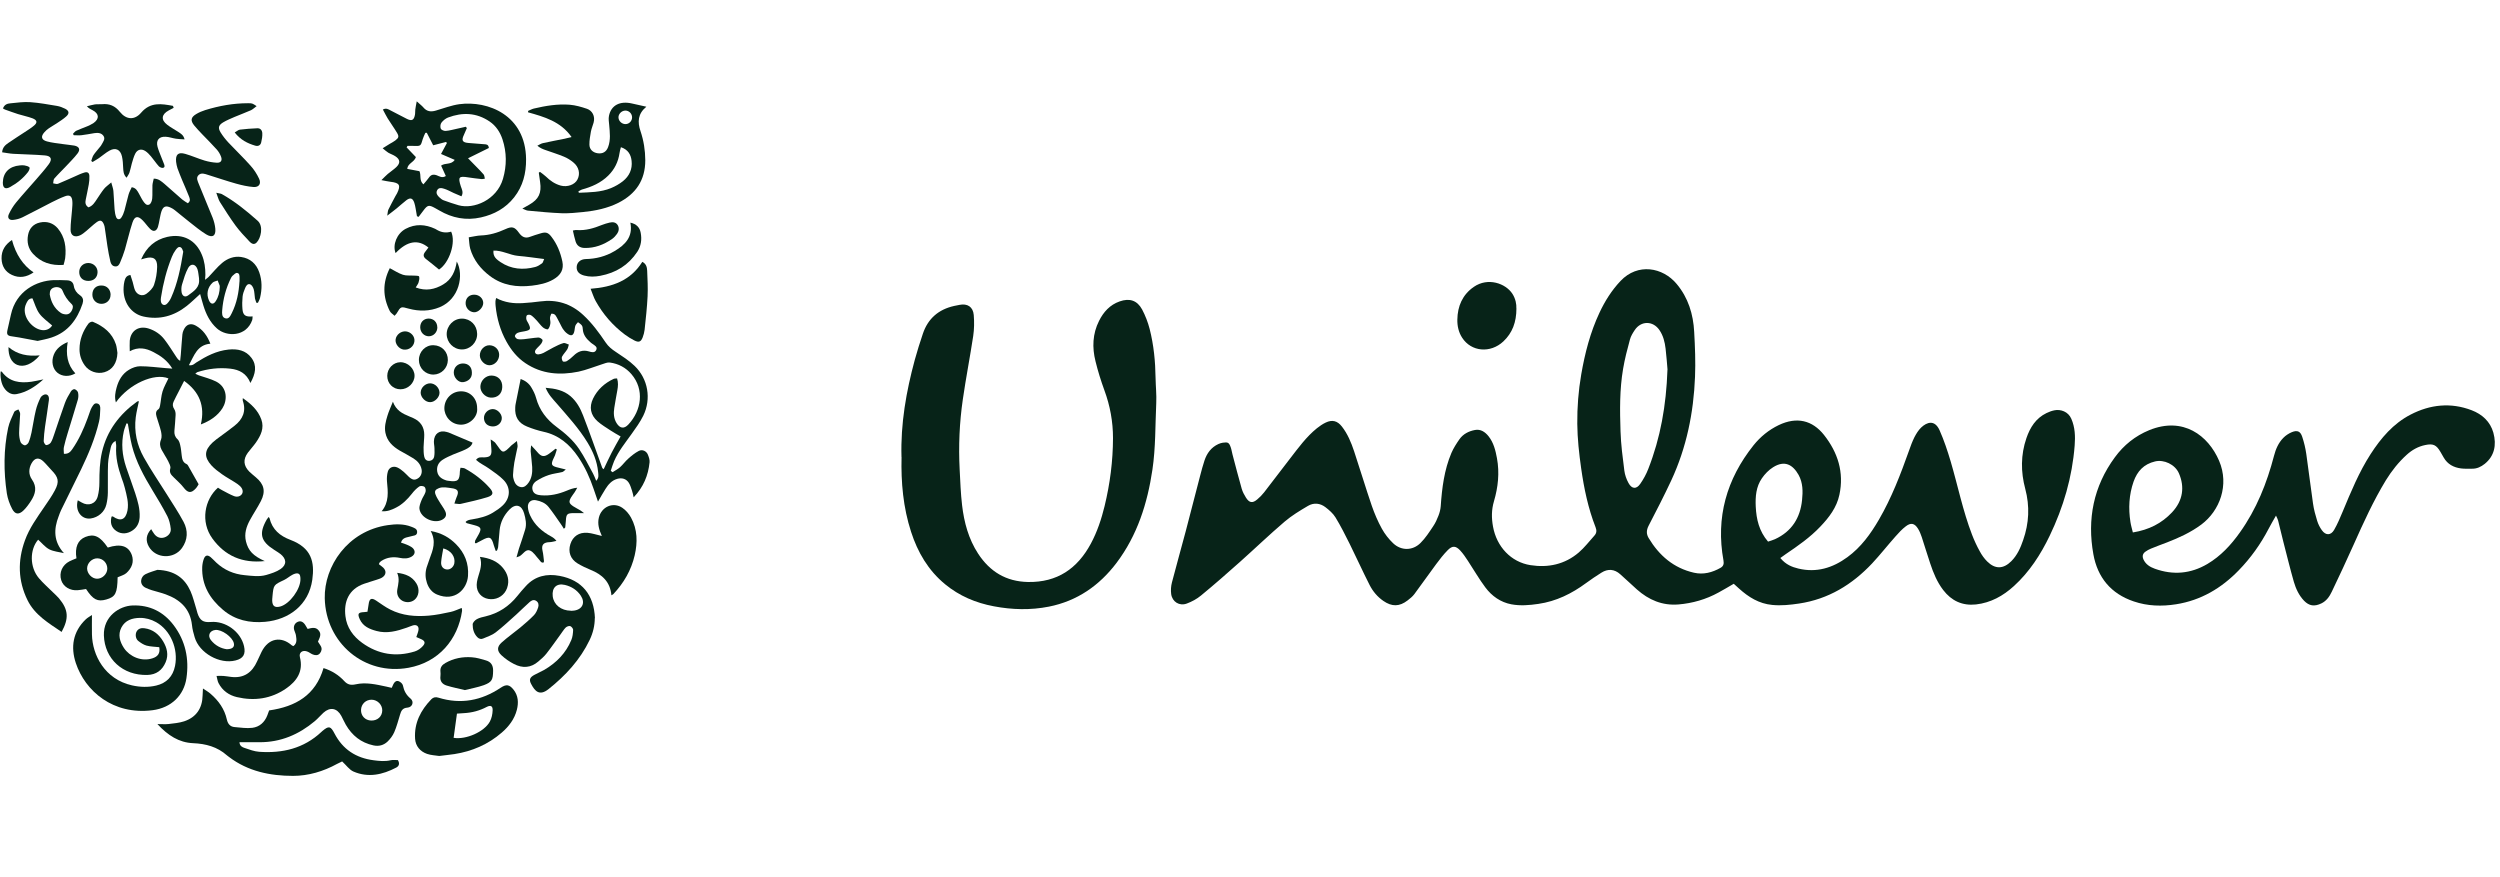 <?xml version="1.0" encoding="UTF-8"?>
<svg xmlns="http://www.w3.org/2000/svg" width="114" height="40" viewBox="0 0 114 40" fill="none">
  <g clip-path="url(#clip0_1959_1679)">
    <path d="M80.623 24.698C80.734 24.66 80.841 24.632 80.939 24.587C81.702 24.236 82.092 23.616 82.174 22.802C82.215 22.413 82.215 22.017 82.016 21.656C81.753 21.191 81.382 20.972 80.851 21.308C80.654 21.431 80.477 21.615 80.344 21.808C80.075 22.194 80.04 22.65 80.062 23.106C80.091 23.676 80.211 24.217 80.623 24.698ZM76.039 16.857C76.017 16.617 75.995 16.256 75.951 15.898C75.916 15.597 75.843 15.303 75.669 15.05C75.377 14.622 74.833 14.619 74.545 15.05C74.456 15.183 74.368 15.325 74.327 15.477C74.206 15.92 74.089 16.366 74.013 16.819C73.852 17.762 73.864 18.718 73.896 19.671C73.915 20.27 73.994 20.868 74.07 21.463C74.096 21.656 74.165 21.855 74.26 22.026C74.409 22.302 74.621 22.318 74.795 22.064C74.944 21.852 75.07 21.618 75.162 21.381C75.716 19.966 75.979 18.494 76.036 16.863M81.202 25.467C81.436 25.743 81.712 25.857 82.003 25.926C82.832 26.126 83.57 25.898 84.241 25.407C84.861 24.955 85.301 24.347 85.681 23.692C86.257 22.701 86.666 21.631 87.049 20.555C87.122 20.346 87.198 20.137 87.296 19.94C87.378 19.782 87.476 19.621 87.603 19.497C87.869 19.244 88.223 19.127 88.445 19.621C88.647 20.076 88.806 20.555 88.948 21.032C89.277 22.147 89.505 23.29 89.923 24.378C90.024 24.641 90.141 24.894 90.278 25.141C90.366 25.306 90.48 25.467 90.613 25.6C90.977 25.964 91.354 25.952 91.715 25.591C91.987 25.319 92.136 24.98 92.256 24.628C92.525 23.859 92.563 23.087 92.351 22.289C92.145 21.52 92.142 20.741 92.405 19.978C92.573 19.491 92.835 19.07 93.32 18.836C93.437 18.779 93.56 18.734 93.687 18.709C93.962 18.655 94.311 18.766 94.453 19.098C94.624 19.491 94.636 19.899 94.605 20.311C94.494 21.757 94.092 23.128 93.465 24.432C93.054 25.287 92.544 26.078 91.835 26.724C91.341 27.174 90.778 27.487 90.103 27.563C89.486 27.629 88.989 27.401 88.609 26.904C88.331 26.541 88.16 26.123 88.017 25.692C87.881 25.293 87.764 24.888 87.631 24.489C87.587 24.356 87.533 24.223 87.46 24.106C87.305 23.859 87.137 23.821 86.906 23.999C86.732 24.131 86.58 24.296 86.435 24.461C86.074 24.866 85.741 25.293 85.371 25.689C84.459 26.658 83.374 27.322 82.035 27.522C81.629 27.582 81.224 27.626 80.813 27.585C80.211 27.528 79.737 27.231 79.303 26.841C79.221 26.768 79.141 26.696 79.059 26.62C78.815 26.762 78.594 26.895 78.366 27.018C77.796 27.332 77.182 27.509 76.536 27.563C75.802 27.623 75.181 27.357 74.64 26.876C74.387 26.648 74.14 26.414 73.883 26.186C73.618 25.948 73.323 25.926 73.026 26.113C72.788 26.262 72.554 26.42 72.329 26.585C71.674 27.069 70.962 27.421 70.148 27.538C69.74 27.598 69.328 27.633 68.92 27.557C68.426 27.465 68.027 27.18 67.733 26.787C67.445 26.404 67.207 25.983 66.941 25.581C66.831 25.414 66.72 25.246 66.584 25.1C66.384 24.885 66.226 24.875 66.02 25.084C65.824 25.281 65.653 25.505 65.485 25.73C65.15 26.18 64.83 26.642 64.495 27.091C64.412 27.202 64.298 27.294 64.187 27.379C63.814 27.667 63.469 27.671 63.08 27.401C62.81 27.215 62.602 26.965 62.456 26.68C62.142 26.062 61.858 25.433 61.551 24.812C61.345 24.401 61.139 23.986 60.898 23.593C60.788 23.413 60.61 23.258 60.44 23.128C60.196 22.941 59.908 22.913 59.645 23.068C59.275 23.286 58.901 23.511 58.575 23.79C57.882 24.382 57.223 25.015 56.543 25.622C55.96 26.142 55.371 26.658 54.767 27.155C54.577 27.313 54.349 27.436 54.118 27.522C53.782 27.648 53.456 27.446 53.406 27.091C53.383 26.917 53.396 26.727 53.441 26.556C53.643 25.781 53.861 25.008 54.067 24.233C54.292 23.378 54.511 22.523 54.732 21.672C54.789 21.447 54.852 21.226 54.922 21.007C55.033 20.669 55.229 20.399 55.561 20.247C55.625 20.219 55.694 20.197 55.761 20.187C55.992 20.152 56.046 20.181 56.122 20.399C56.16 20.504 56.172 20.615 56.201 20.719C56.34 21.241 56.473 21.767 56.622 22.286C56.663 22.428 56.736 22.565 56.815 22.691C56.97 22.935 57.116 22.957 57.331 22.773C57.445 22.679 57.553 22.568 57.644 22.451C58.043 21.935 58.436 21.416 58.835 20.899C59.208 20.418 59.569 19.918 60.05 19.529C60.174 19.431 60.31 19.336 60.452 19.269C60.75 19.127 60.984 19.187 61.19 19.45C61.452 19.785 61.614 20.178 61.747 20.577C62.022 21.403 62.272 22.242 62.554 23.065C62.678 23.422 62.829 23.777 63.013 24.109C63.146 24.35 63.326 24.581 63.526 24.771C63.89 25.119 64.412 25.119 64.773 24.762C64.998 24.54 65.175 24.265 65.352 23.999C65.454 23.85 65.53 23.682 65.593 23.517C65.647 23.381 65.685 23.233 65.697 23.087C65.754 22.254 65.856 21.428 66.185 20.653C66.28 20.434 66.413 20.228 66.549 20.032C66.717 19.792 66.97 19.662 67.255 19.608C67.518 19.557 67.72 19.697 67.878 19.893C68.109 20.184 68.195 20.535 68.261 20.893C68.385 21.561 68.312 22.22 68.125 22.856C68.008 23.252 68.011 23.622 68.081 24.011C68.246 24.929 68.901 25.632 69.79 25.771C70.594 25.898 71.357 25.736 71.99 25.195C72.253 24.97 72.468 24.686 72.703 24.426C72.807 24.312 72.817 24.192 72.757 24.04C72.418 23.175 72.231 22.27 72.101 21.358C72.006 20.684 71.93 20.004 71.924 19.323C71.918 18.573 71.975 17.82 72.104 17.076C72.272 16.104 72.516 15.154 72.937 14.258C73.184 13.73 73.491 13.242 73.896 12.812C74.684 11.979 75.821 12.188 76.454 12.945C76.986 13.578 77.213 14.331 77.255 15.135C77.293 15.816 77.321 16.5 77.293 17.18C77.229 18.82 76.906 20.406 76.213 21.9C75.887 22.599 75.533 23.286 75.178 23.97C75.074 24.173 75.067 24.347 75.178 24.534C75.659 25.334 76.318 25.904 77.245 26.116C77.672 26.214 78.081 26.107 78.458 25.892C78.591 25.816 78.616 25.711 78.591 25.562C78.233 23.597 78.73 21.849 79.964 20.301C80.275 19.915 80.654 19.605 81.107 19.386C81.93 18.991 82.642 19.162 83.174 19.833C83.807 20.634 84.095 21.539 83.877 22.561C83.754 23.141 83.405 23.597 83.006 24.014C82.541 24.505 81.987 24.891 81.43 25.268C81.357 25.319 81.288 25.372 81.183 25.445" fill="#072318"></path>
    <path d="M41.108 20.838C41.064 19.319 41.323 17.853 41.716 16.403C41.823 16.008 41.95 15.615 42.08 15.226C42.311 14.529 42.798 14.108 43.514 13.95C43.59 13.934 43.672 13.918 43.748 13.903C44.112 13.827 44.372 13.991 44.403 14.365C44.429 14.681 44.425 15.007 44.378 15.324C44.232 16.286 44.045 17.242 43.906 18.204C43.751 19.268 43.704 20.341 43.761 21.418C43.789 21.959 43.808 22.5 43.871 23.038C43.963 23.823 44.166 24.577 44.603 25.248C45.138 26.064 45.875 26.52 46.879 26.539C48.211 26.561 49.126 25.932 49.74 24.795C50.032 24.254 50.225 23.671 50.37 23.076C50.617 22.057 50.75 21.025 50.753 19.977C50.753 19.23 50.62 18.502 50.361 17.799C50.203 17.366 50.066 16.926 49.956 16.479C49.797 15.849 49.819 15.223 50.117 14.631C50.32 14.226 50.611 13.899 51.057 13.744C51.507 13.586 51.852 13.694 52.08 14.111C52.228 14.39 52.346 14.697 52.425 15.004C52.611 15.735 52.684 16.483 52.694 17.239C52.7 17.619 52.744 18.002 52.725 18.382C52.678 19.395 52.7 20.408 52.551 21.414C52.323 22.953 51.864 24.406 50.915 25.666C50.13 26.704 49.117 27.407 47.828 27.663C46.993 27.828 46.154 27.806 45.318 27.647C44.495 27.492 43.745 27.176 43.096 26.641C42.327 26.008 41.846 25.184 41.545 24.251C41.184 23.14 41.083 21.994 41.111 20.845" fill="#072318"></path>
    <path d="M97.262 24.279C97.997 24.159 98.573 23.864 99.044 23.364C99.551 22.823 99.624 22.199 99.361 21.588C99.18 21.17 98.671 20.946 98.272 21.041C97.753 21.164 97.459 21.49 97.291 21.962C97.082 22.56 97.05 23.177 97.148 23.804C97.17 23.956 97.218 24.108 97.259 24.282M103.786 23.51C103.653 23.744 103.546 23.924 103.451 24.108C103.087 24.808 102.634 25.444 102.086 26.007C101.298 26.821 100.358 27.378 99.228 27.555C98.582 27.657 97.933 27.641 97.3 27.425C96.256 27.074 95.648 26.33 95.458 25.276C95.17 23.677 95.461 22.18 96.439 20.851C96.844 20.297 97.364 19.879 98.003 19.616C99.554 18.983 100.697 19.86 101.191 21.012C101.665 22.12 101.219 23.291 100.383 23.918C99.902 24.276 99.367 24.52 98.813 24.735C98.57 24.826 98.326 24.918 98.085 25.016C97.993 25.054 97.905 25.102 97.823 25.162C97.705 25.251 97.68 25.365 97.74 25.507C97.845 25.738 98.041 25.855 98.259 25.934C99.092 26.235 99.896 26.166 100.659 25.716C101.267 25.355 101.732 24.852 102.137 24.282C102.894 23.222 103.369 22.035 103.695 20.784C103.774 20.48 103.897 20.192 104.119 19.967C104.226 19.857 104.366 19.765 104.511 19.705C104.758 19.607 104.897 19.664 104.98 19.914C105.065 20.17 105.129 20.436 105.167 20.702C105.277 21.455 105.363 22.212 105.474 22.965C105.512 23.231 105.584 23.497 105.664 23.753C105.711 23.905 105.787 24.054 105.879 24.181C106.05 24.421 106.284 24.421 106.433 24.168C106.588 23.902 106.708 23.611 106.828 23.326C107.202 22.427 107.572 21.525 108.101 20.705C108.576 19.971 109.133 19.315 109.921 18.907C110.817 18.442 111.757 18.343 112.71 18.708C113.188 18.891 113.555 19.224 113.698 19.733C113.853 20.3 113.739 20.8 113.305 21.151C113.134 21.288 112.947 21.376 112.729 21.373C112.558 21.373 112.387 21.382 112.219 21.36C111.887 21.316 111.608 21.17 111.434 20.866C111.384 20.781 111.336 20.692 111.285 20.607C111.096 20.284 110.95 20.218 110.589 20.294C110.266 20.36 109.988 20.518 109.747 20.737C109.373 21.075 109.063 21.468 108.797 21.898C108.228 22.835 107.775 23.829 107.329 24.83C107.006 25.551 106.67 26.27 106.328 26.985C106.224 27.204 106.085 27.403 105.857 27.514C105.531 27.672 105.296 27.628 105.068 27.397C104.831 27.15 104.692 26.846 104.6 26.533C104.426 25.925 104.277 25.311 104.119 24.7C104.036 24.38 103.964 24.057 103.881 23.734C103.869 23.681 103.837 23.627 103.783 23.506" fill="#072318"></path>
    <path d="M4.035 9.455C4.228 9.389 4.32 9.23 4.418 9.082C4.526 8.923 4.627 8.759 4.744 8.613C4.82 8.518 4.928 8.445 5.073 8.319C5.118 8.49 5.162 8.597 5.171 8.708C5.197 8.987 5.2 9.268 5.225 9.547C5.235 9.667 5.254 9.787 5.295 9.898C5.339 10.018 5.46 10.031 5.529 9.927C5.596 9.829 5.643 9.715 5.675 9.601C5.744 9.36 5.792 9.113 5.862 8.873C5.896 8.752 5.96 8.642 6.007 8.537C6.207 8.569 6.264 8.708 6.333 8.825C6.4 8.936 6.45 9.059 6.526 9.167C6.593 9.262 6.681 9.395 6.811 9.325C6.884 9.287 6.932 9.151 6.941 9.05C6.96 8.85 6.941 8.648 6.951 8.448C6.957 8.347 6.992 8.246 7.011 8.145C7.239 8.148 7.362 8.274 7.492 8.379C7.767 8.613 8.03 8.86 8.305 9.094C8.388 9.164 8.483 9.214 8.565 9.268C8.711 9.161 8.65 9.047 8.616 8.952C8.517 8.699 8.407 8.452 8.302 8.205C8.229 8.027 8.157 7.85 8.093 7.673C8.062 7.578 8.043 7.48 8.03 7.378C7.998 7.043 8.128 6.923 8.451 7.018C8.749 7.103 9.033 7.233 9.331 7.322C9.511 7.375 9.701 7.41 9.888 7.42C10.072 7.429 10.145 7.318 10.081 7.147C10.037 7.027 9.967 6.91 9.882 6.815C9.667 6.574 9.439 6.35 9.217 6.119C9.094 5.989 8.967 5.856 8.853 5.717C8.676 5.495 8.701 5.349 8.948 5.201C9.075 5.125 9.217 5.064 9.359 5.02C9.996 4.824 10.642 4.707 11.309 4.707C11.502 4.707 11.502 4.707 11.702 4.84C11.607 4.909 11.531 4.985 11.442 5.027C11.195 5.137 10.939 5.229 10.692 5.334C10.518 5.41 10.341 5.482 10.176 5.58C9.967 5.707 9.932 5.827 10.056 6.033C10.16 6.204 10.287 6.362 10.423 6.508C10.752 6.859 11.104 7.192 11.423 7.553C11.582 7.727 11.715 7.936 11.816 8.151C11.92 8.376 11.81 8.543 11.566 8.528C11.3 8.509 11.034 8.448 10.774 8.376C10.341 8.255 9.913 8.107 9.483 7.974C9.34 7.929 9.179 7.863 9.056 7.983C8.923 8.11 9.021 8.271 9.071 8.404C9.274 8.917 9.496 9.423 9.698 9.933C9.758 10.091 9.803 10.259 9.818 10.427C9.85 10.756 9.686 10.861 9.401 10.687C9.128 10.519 8.881 10.313 8.628 10.114C8.407 9.943 8.195 9.759 7.973 9.585C7.919 9.541 7.859 9.503 7.796 9.474C7.565 9.36 7.441 9.404 7.359 9.648C7.318 9.772 7.302 9.901 7.273 10.028C7.251 10.136 7.235 10.246 7.201 10.351C7.131 10.553 6.988 10.585 6.84 10.433C6.719 10.313 6.624 10.167 6.504 10.047C6.289 9.829 6.143 9.851 6.042 10.142C5.906 10.55 5.814 10.975 5.694 11.386C5.634 11.589 5.555 11.782 5.475 11.975C5.437 12.063 5.384 12.158 5.257 12.149C5.121 12.139 5.061 12.038 5.035 11.934C4.978 11.699 4.937 11.462 4.899 11.228C4.855 10.949 4.82 10.671 4.779 10.395C4.773 10.345 4.763 10.297 4.744 10.25C4.668 10.05 4.573 10.009 4.402 10.136C4.241 10.253 4.098 10.398 3.943 10.525C3.851 10.601 3.756 10.683 3.652 10.731C3.402 10.845 3.218 10.743 3.218 10.471C3.218 10.174 3.263 9.873 3.285 9.572C3.294 9.433 3.313 9.29 3.297 9.154C3.275 8.939 3.168 8.873 2.965 8.949C2.759 9.025 2.56 9.123 2.364 9.221C1.917 9.449 1.477 9.686 1.028 9.908C0.895 9.974 0.746 10.012 0.597 10.028C0.414 10.05 0.325 9.933 0.404 9.765C0.493 9.575 0.604 9.392 0.737 9.23C1.031 8.873 1.344 8.534 1.645 8.186C1.841 7.958 2.044 7.733 2.221 7.492C2.395 7.258 2.335 7.113 2.047 7.087C1.569 7.046 1.088 7.043 0.607 7.014C0.442 7.005 0.278 6.97 0.097 6.945C0.113 6.717 0.249 6.609 0.382 6.517C0.629 6.343 0.885 6.188 1.135 6.02C1.278 5.926 1.424 5.837 1.553 5.726C1.715 5.59 1.696 5.479 1.487 5.397C1.272 5.315 1.044 5.273 0.825 5.204C0.626 5.14 0.43 5.068 0.233 4.998C0.195 4.985 0.164 4.96 0.135 4.944C0.208 4.748 0.354 4.723 0.487 4.71C0.784 4.681 1.088 4.637 1.386 4.659C1.794 4.688 2.199 4.764 2.601 4.83C2.728 4.852 2.854 4.9 2.968 4.957C3.152 5.049 3.174 5.172 3.022 5.308C2.889 5.429 2.734 5.524 2.585 5.625C2.468 5.704 2.345 5.767 2.228 5.85C2.155 5.9 2.085 5.96 2.025 6.03C1.851 6.223 1.883 6.378 2.139 6.448C2.37 6.511 2.611 6.533 2.848 6.568C3.025 6.597 3.206 6.606 3.383 6.638C3.614 6.682 3.677 6.815 3.535 6.999C3.377 7.204 3.19 7.388 3.013 7.578C2.835 7.768 2.645 7.948 2.474 8.145C2.433 8.195 2.44 8.287 2.424 8.36C2.497 8.369 2.582 8.407 2.642 8.382C2.902 8.277 3.155 8.157 3.411 8.046C3.557 7.98 3.703 7.91 3.855 7.866C3.991 7.825 4.07 7.882 4.076 8.024C4.083 8.151 4.07 8.284 4.048 8.41C4.01 8.638 3.956 8.863 3.912 9.091C3.886 9.224 3.874 9.354 4.038 9.458" fill="#072318"></path>
    <path d="M16.953 31.907C16.687 31.901 16.472 32.1 16.463 32.37C16.453 32.639 16.649 32.847 16.922 32.857C17.213 32.867 17.431 32.67 17.431 32.389C17.431 32.135 17.213 31.914 16.953 31.907ZM12.275 32.395C13.484 32.221 14.389 31.702 14.753 30.464C15.13 30.584 15.443 30.78 15.694 31.053C15.852 31.227 16.007 31.252 16.219 31.205C16.691 31.1 17.153 31.211 17.615 31.309C17.691 31.325 17.77 31.344 17.862 31.366C17.89 31.303 17.913 31.252 17.938 31.198C17.985 31.097 18.074 31.024 18.175 31.062C18.258 31.091 18.356 31.176 18.372 31.255C18.422 31.502 18.523 31.692 18.723 31.857C18.894 32.002 18.805 32.252 18.577 32.268C18.356 32.284 18.292 32.414 18.242 32.588C18.159 32.857 18.09 33.129 17.979 33.386C17.909 33.547 17.795 33.699 17.669 33.819C17.495 33.981 17.279 34.044 17.029 33.99C16.459 33.867 16.054 33.538 15.769 33.047C15.694 32.917 15.636 32.778 15.564 32.645C15.367 32.284 15.051 32.227 14.747 32.502C14.614 32.623 14.497 32.765 14.358 32.882C13.626 33.496 12.797 33.851 11.828 33.845C11.531 33.845 11.23 33.845 10.92 33.845C10.929 34.016 11.046 34.073 11.154 34.107C11.373 34.18 11.594 34.266 11.819 34.282C12.879 34.357 13.851 34.13 14.652 33.379C14.668 33.367 14.681 33.351 14.696 33.338C14.991 33.088 15.076 33.104 15.253 33.446C15.63 34.171 16.228 34.563 17.036 34.668C17.298 34.703 17.552 34.728 17.811 34.668C17.916 34.642 18.03 34.661 18.144 34.661C18.232 34.807 18.204 34.93 18.071 35C17.444 35.329 16.789 35.475 16.114 35.181C15.928 35.098 15.792 34.896 15.602 34.721C15.548 34.75 15.459 34.788 15.374 34.832C14.747 35.177 14.063 35.38 13.364 35.38C12.319 35.38 11.309 35.174 10.445 34.519C10.413 34.497 10.379 34.471 10.35 34.446C9.91 34.054 9.385 33.914 8.805 33.889C8.163 33.861 7.659 33.538 7.178 33.018C7.397 33.018 7.545 33.031 7.691 33.015C7.928 32.987 8.172 32.965 8.397 32.892C8.951 32.708 9.229 32.294 9.239 31.705C9.239 31.619 9.248 31.534 9.255 31.395C9.394 31.489 9.508 31.553 9.6 31.635C9.967 31.952 10.239 32.331 10.344 32.809C10.391 33.012 10.496 33.139 10.701 33.155C10.97 33.177 11.243 33.221 11.505 33.189C11.832 33.148 12.066 32.939 12.189 32.623C12.218 32.547 12.243 32.474 12.275 32.389" fill="#072318"></path>
    <path d="M25.141 14.296C25.122 14.356 25.087 14.419 25.081 14.486C25.074 14.574 25.112 14.666 25.096 14.755C25.081 14.847 25.052 14.954 24.989 15.011C24.957 15.04 24.821 14.983 24.761 14.932C24.657 14.843 24.574 14.723 24.479 14.619C24.397 14.533 24.315 14.441 24.216 14.375C24.169 14.343 24.071 14.343 24.03 14.375C23.995 14.4 23.992 14.495 24.001 14.555C24.014 14.622 24.061 14.682 24.093 14.745C24.22 15.002 24.198 15.052 23.922 15.106C23.814 15.128 23.704 15.138 23.602 15.179C23.549 15.201 23.482 15.271 23.479 15.325C23.479 15.369 23.549 15.448 23.599 15.461C23.691 15.483 23.795 15.476 23.894 15.467C24.112 15.445 24.327 15.404 24.546 15.391C24.609 15.388 24.698 15.442 24.736 15.495C24.758 15.527 24.713 15.625 24.675 15.676C24.603 15.771 24.505 15.847 24.432 15.942C24.349 16.053 24.416 16.17 24.552 16.16C24.628 16.154 24.71 16.129 24.78 16.094C24.932 16.018 25.074 15.923 25.229 15.847C25.381 15.771 25.533 15.689 25.695 15.644C25.764 15.625 25.856 15.689 25.939 15.711C25.916 15.784 25.907 15.863 25.869 15.926C25.796 16.043 25.692 16.144 25.628 16.265C25.6 16.319 25.625 16.423 25.663 16.477C25.685 16.505 25.799 16.496 25.847 16.467C25.957 16.398 26.059 16.315 26.151 16.224C26.353 16.024 26.575 15.939 26.863 16.027C26.967 16.059 27.119 16.103 27.186 15.964C27.259 15.818 27.119 15.755 27.024 15.685C26.993 15.663 26.958 15.641 26.929 15.613C26.742 15.451 26.591 15.271 26.575 15.008C26.575 14.948 26.562 14.881 26.527 14.834C26.483 14.777 26.416 14.736 26.356 14.691C26.315 14.742 26.261 14.79 26.239 14.847C26.211 14.919 26.211 15.005 26.195 15.081C26.154 15.302 26.049 15.347 25.866 15.211C25.787 15.154 25.717 15.075 25.663 14.992C25.575 14.847 25.511 14.688 25.426 14.543C25.362 14.438 25.331 14.289 25.138 14.305M27.939 21.529C28.053 21.453 28.177 21.393 28.275 21.304C28.408 21.184 28.515 21.032 28.648 20.915C28.797 20.782 28.952 20.655 29.126 20.564C29.284 20.478 29.477 20.564 29.544 20.734C29.588 20.845 29.633 20.969 29.62 21.083C29.56 21.675 29.345 22.206 28.895 22.678C28.867 22.555 28.851 22.463 28.819 22.374C28.778 22.254 28.743 22.124 28.674 22.016C28.553 21.83 28.36 21.776 28.145 21.836C27.895 21.909 27.74 22.089 27.61 22.295C27.499 22.469 27.398 22.653 27.268 22.874C27.192 22.653 27.132 22.479 27.072 22.301C26.898 21.785 26.676 21.295 26.369 20.842C25.98 20.266 25.483 19.839 24.78 19.687C24.527 19.63 24.277 19.55 24.036 19.452C23.637 19.291 23.469 19.009 23.495 18.579C23.498 18.528 23.501 18.477 23.511 18.43C23.587 18.053 23.663 17.673 23.742 17.281C23.947 17.354 24.122 17.48 24.235 17.677C24.321 17.822 24.4 17.977 24.444 18.142C24.596 18.702 24.922 19.126 25.381 19.468C25.771 19.756 26.138 20.076 26.407 20.475C26.648 20.832 26.837 21.219 27.043 21.595C27.094 21.69 27.132 21.792 27.186 21.925C27.325 21.788 27.284 21.646 27.274 21.52C27.227 21.029 27.04 20.589 26.787 20.174C26.394 19.528 25.881 18.974 25.391 18.405C25.21 18.196 25.008 17.999 24.881 17.683C25.318 17.718 25.695 17.794 26.015 18.066C26.29 18.303 26.461 18.613 26.587 18.94C26.895 19.734 27.173 20.538 27.464 21.339C27.471 21.355 27.493 21.364 27.528 21.396C27.648 21.143 27.762 20.893 27.889 20.646C28.012 20.405 28.148 20.174 28.3 19.902C28.139 19.807 27.983 19.725 27.838 19.627C27.638 19.494 27.426 19.37 27.249 19.212C26.926 18.924 26.857 18.563 27.043 18.177C27.243 17.765 27.569 17.471 27.98 17.278C28.021 17.259 28.072 17.262 28.139 17.256C28.199 17.442 28.183 17.619 28.151 17.794C28.104 18.063 28.053 18.326 28.012 18.595C27.974 18.835 27.98 19.076 28.116 19.294C28.268 19.538 28.455 19.57 28.654 19.357C29.253 18.718 29.395 17.762 28.794 17.062C28.537 16.762 28.199 16.584 27.809 16.531C27.692 16.515 27.559 16.578 27.436 16.616C27.081 16.727 26.736 16.872 26.378 16.948C25.53 17.119 24.704 17.062 23.957 16.559C23.58 16.306 23.308 15.961 23.093 15.575C22.811 15.068 22.656 14.521 22.599 13.944C22.593 13.875 22.589 13.805 22.593 13.736C22.593 13.697 22.608 13.659 22.624 13.59C23.02 13.799 23.428 13.849 23.852 13.821C24.112 13.802 24.372 13.783 24.631 13.745C25.381 13.644 26.034 13.843 26.594 14.362C26.996 14.733 27.316 15.169 27.619 15.619C27.74 15.799 27.895 15.926 28.075 16.043C28.373 16.242 28.683 16.439 28.939 16.686C29.553 17.278 29.709 18.189 29.332 18.959C29.186 19.253 28.99 19.525 28.797 19.794C28.512 20.193 28.199 20.576 28.002 21.032C27.942 21.174 27.898 21.323 27.851 21.469C27.879 21.491 27.907 21.513 27.936 21.535" fill="#072318"></path>
    <path d="M18.582 6.653C18.57 6.676 18.554 6.698 18.541 6.72C18.687 6.872 18.832 7.027 18.965 7.163C18.889 7.4 18.595 7.442 18.57 7.701C18.772 7.739 18.956 7.774 19.127 7.806C19.215 7.999 19.105 8.227 19.307 8.407C19.396 8.299 19.481 8.208 19.554 8.106C19.646 7.97 19.75 7.935 19.912 7.992C20.032 8.037 20.162 8.135 20.33 8.027C20.257 7.869 20.187 7.711 20.114 7.552C20.308 7.413 20.577 7.527 20.735 7.29C20.52 7.198 20.323 7.112 20.111 7.021C20.209 6.837 20.298 6.679 20.38 6.52C20.368 6.505 20.352 6.489 20.339 6.473C20.146 6.524 19.95 6.574 19.754 6.625C19.646 6.416 19.554 6.236 19.462 6.055C19.44 6.055 19.418 6.055 19.396 6.058C19.355 6.153 19.304 6.248 19.276 6.346C19.184 6.666 19.187 6.666 18.845 6.653C18.76 6.65 18.674 6.653 18.589 6.653M21.34 7.214C21.504 7.381 21.615 7.492 21.723 7.606C21.833 7.72 21.95 7.831 22.052 7.954C22.09 7.999 22.09 8.072 22.109 8.147C22.039 8.157 21.998 8.173 21.96 8.166C21.761 8.144 21.561 8.122 21.365 8.091C20.922 8.018 20.877 8.068 21.013 8.496C21.058 8.632 21.146 8.771 21.042 8.952C20.922 8.901 20.805 8.853 20.687 8.8C20.542 8.733 20.399 8.651 20.25 8.606C20.14 8.572 20 8.54 19.931 8.682C19.867 8.809 19.944 8.917 20.035 8.999C20.095 9.053 20.159 9.11 20.232 9.135C20.456 9.217 20.681 9.293 20.912 9.36C21.599 9.553 22.65 9.126 22.935 8.157C23.112 7.552 23.109 6.948 22.913 6.353C22.805 6.027 22.618 5.739 22.324 5.539C21.726 5.134 21.089 5.112 20.431 5.359C20.317 5.403 20.206 5.495 20.13 5.593C20.08 5.659 20.067 5.789 20.099 5.865C20.124 5.925 20.247 5.976 20.32 5.97C20.488 5.96 20.653 5.909 20.82 5.875C20.96 5.846 21.099 5.811 21.241 5.78C21.257 5.799 21.273 5.818 21.289 5.84C21.244 5.944 21.2 6.049 21.153 6.153C21.032 6.406 21.086 6.498 21.368 6.52C21.605 6.539 21.846 6.558 22.087 6.577C22.172 6.584 22.273 6.577 22.292 6.748C22.007 6.888 21.713 7.036 21.349 7.214M19.013 9.86C18.994 9.743 18.975 9.626 18.953 9.509C18.937 9.42 18.921 9.331 18.892 9.246C18.82 9.034 18.712 8.996 18.532 9.129C18.38 9.243 18.244 9.376 18.095 9.496C17.974 9.597 17.845 9.689 17.658 9.835C17.683 9.692 17.683 9.616 17.712 9.556C17.813 9.347 17.924 9.148 18.032 8.942C18.054 8.898 18.085 8.857 18.108 8.812C18.285 8.445 18.221 8.337 17.81 8.29C17.696 8.277 17.582 8.249 17.392 8.214C17.522 8.087 17.598 8.005 17.683 7.932C17.813 7.821 17.959 7.73 18.079 7.613C18.266 7.429 18.247 7.267 18.022 7.122C17.921 7.055 17.804 7.021 17.702 6.96C17.623 6.913 17.557 6.846 17.449 6.761C17.585 6.672 17.677 6.615 17.769 6.562C17.854 6.511 17.946 6.467 18.025 6.406C18.183 6.286 18.203 6.223 18.101 6.052C17.968 5.827 17.813 5.618 17.677 5.397C17.601 5.27 17.535 5.137 17.459 4.995C17.614 4.909 17.715 4.988 17.816 5.039C18.066 5.162 18.31 5.302 18.563 5.425C18.779 5.53 18.877 5.476 18.921 5.238C18.937 5.159 18.927 5.077 18.937 4.998C18.95 4.893 18.972 4.789 19.003 4.621C19.136 4.745 19.234 4.814 19.307 4.9C19.465 5.09 19.655 5.109 19.877 5.042C20.232 4.938 20.583 4.802 20.947 4.751C22.245 4.577 23.97 5.248 23.989 7.258C23.995 7.901 23.847 8.486 23.445 8.999C23.055 9.493 22.539 9.778 21.931 9.914C21.254 10.066 20.621 9.945 20.026 9.594C19.966 9.559 19.905 9.524 19.842 9.49C19.554 9.331 19.497 9.344 19.298 9.613C19.231 9.705 19.162 9.797 19.089 9.889C19.064 9.879 19.038 9.87 19.013 9.86Z" fill="#072318"></path>
    <path d="M2.923 20.693C3.126 20.706 3.214 20.598 3.297 20.481C3.597 20.05 3.809 19.576 3.99 19.085C4.031 18.971 4.069 18.857 4.11 18.746C4.132 18.689 4.151 18.632 4.183 18.581C4.243 18.49 4.294 18.366 4.43 18.398C4.563 18.426 4.579 18.553 4.572 18.664C4.563 18.854 4.56 19.047 4.515 19.23C4.335 19.987 4.037 20.699 3.702 21.396C3.401 22.019 3.091 22.64 2.787 23.26C2.743 23.349 2.711 23.447 2.676 23.539C2.445 24.134 2.439 24.694 2.914 25.223C2.689 25.169 2.445 25.15 2.246 25.049C2.053 24.947 1.907 24.758 1.739 24.609C1.347 25.068 1.35 25.869 1.777 26.369C1.97 26.597 2.201 26.796 2.413 27.008C2.505 27.1 2.607 27.185 2.689 27.284C3.119 27.799 3.151 28.192 2.809 28.816C2.214 28.41 1.587 28.046 1.252 27.363C0.818 26.473 0.802 25.568 1.135 24.647C1.337 24.083 1.689 23.605 2.021 23.115C2.189 22.868 2.366 22.621 2.505 22.355C2.714 21.959 2.664 21.763 2.35 21.44C2.224 21.31 2.113 21.168 1.983 21.044C1.777 20.845 1.587 20.87 1.445 21.117C1.302 21.364 1.299 21.639 1.454 21.861C1.701 22.212 1.616 22.526 1.413 22.839C1.312 22.997 1.198 23.156 1.062 23.285C0.853 23.479 0.685 23.46 0.552 23.203C0.438 22.985 0.35 22.738 0.312 22.497C0.163 21.497 0.163 20.497 0.372 19.506C0.426 19.256 0.546 19.018 0.65 18.781C0.676 18.727 0.774 18.705 0.84 18.67C0.869 18.74 0.923 18.806 0.919 18.876C0.91 19.167 0.875 19.455 0.872 19.747C0.872 19.883 0.891 20.031 0.938 20.158C0.964 20.224 1.059 20.294 1.128 20.307C1.182 20.313 1.277 20.237 1.302 20.177C1.363 20.031 1.407 19.873 1.438 19.718C1.508 19.382 1.552 19.044 1.632 18.715C1.679 18.512 1.758 18.316 1.85 18.129C1.888 18.056 2.005 17.977 2.084 17.983C2.22 17.993 2.243 18.138 2.23 18.243C2.179 18.648 2.11 19.053 2.053 19.462C2.024 19.68 1.999 19.898 1.992 20.117C1.992 20.18 2.068 20.297 2.103 20.297C2.176 20.297 2.277 20.243 2.315 20.183C2.388 20.066 2.429 19.93 2.474 19.797C2.638 19.322 2.79 18.844 2.961 18.376C3.028 18.189 3.132 18.015 3.236 17.844C3.268 17.793 3.357 17.733 3.401 17.746C3.468 17.765 3.544 17.838 3.559 17.901C3.582 18.005 3.578 18.122 3.55 18.224C3.398 18.743 3.236 19.259 3.078 19.778C3.018 19.981 2.958 20.18 2.914 20.386C2.891 20.484 2.914 20.592 2.914 20.696" fill="#072318"></path>
    <path d="M18.984 29.049C19.025 28.925 19.066 28.833 19.082 28.735C19.111 28.561 19.006 28.472 18.832 28.517C18.734 28.545 18.645 28.59 18.55 28.621C18.101 28.779 17.648 28.903 17.17 28.773C16.854 28.688 16.556 28.567 16.407 28.241C16.293 27.988 16.331 27.925 16.604 27.912C16.642 27.912 16.683 27.903 16.756 27.896C16.775 27.785 16.794 27.672 16.809 27.558C16.841 27.288 16.942 27.244 17.161 27.393C17.37 27.532 17.572 27.684 17.794 27.795C18.348 28.077 18.946 28.124 19.551 28.073C19.886 28.045 20.222 27.975 20.554 27.903C20.719 27.868 20.874 27.789 21.054 27.722C21.061 27.773 21.076 27.817 21.07 27.858C20.88 29.162 20.007 30.201 18.626 30.451C16.619 30.815 14.853 29.321 14.809 27.282C14.777 25.829 15.844 24.212 17.683 23.946C18.038 23.895 18.405 23.882 18.753 24.018C18.87 24.066 19.028 24.104 19.022 24.265C19.016 24.443 18.845 24.417 18.728 24.459C18.569 24.512 18.357 24.493 18.285 24.743C18.376 24.775 18.471 24.8 18.56 24.841C18.649 24.883 18.747 24.924 18.816 24.987C18.959 25.123 18.93 25.291 18.762 25.386C18.598 25.478 18.421 25.478 18.237 25.44C17.943 25.38 17.658 25.408 17.398 25.573C17.366 25.595 17.335 25.623 17.309 25.652C17.297 25.665 17.294 25.687 17.278 25.728C17.338 25.779 17.411 25.823 17.474 25.883C17.629 26.035 17.61 26.218 17.424 26.336C17.348 26.383 17.259 26.408 17.173 26.437C16.983 26.5 16.79 26.554 16.601 26.62C15.885 26.871 15.673 27.459 15.752 28.099C15.812 28.618 16.104 29.017 16.515 29.314C17.243 29.84 18.05 29.97 18.911 29.707C19.047 29.666 19.183 29.571 19.279 29.463C19.418 29.311 19.373 29.213 19.177 29.134C19.123 29.112 19.07 29.087 18.99 29.052" fill="#072318"></path>
    <path d="M28.532 5.659C28.697 5.653 28.827 5.511 28.823 5.343C28.817 5.175 28.681 5.042 28.517 5.042C28.339 5.045 28.187 5.207 28.203 5.374C28.219 5.536 28.371 5.666 28.532 5.659ZM28.314 6.713C28.289 6.808 28.26 6.891 28.251 6.976C28.194 7.375 28.026 7.72 27.738 8.005C27.399 8.341 26.981 8.521 26.532 8.644C26.478 8.66 26.427 8.701 26.373 8.73C26.38 8.752 26.386 8.771 26.396 8.79C26.889 8.768 27.39 8.771 27.861 8.578C28.054 8.499 28.241 8.391 28.402 8.265C28.694 8.033 28.843 7.717 28.801 7.337C28.77 7.052 28.643 6.824 28.317 6.713M29.469 4.871C29.086 5.188 29.064 5.561 29.207 5.979C29.352 6.41 29.422 6.85 29.425 7.309C29.425 8.22 28.991 8.847 28.197 9.249C27.697 9.499 27.159 9.61 26.608 9.667C26.279 9.702 25.949 9.733 25.62 9.724C25.101 9.705 24.585 9.651 24.066 9.604C24.002 9.597 23.942 9.559 23.819 9.512C23.958 9.436 24.05 9.385 24.139 9.331C24.569 9.084 24.702 8.8 24.629 8.303C24.607 8.16 24.588 8.018 24.569 7.875C24.588 7.863 24.607 7.85 24.623 7.837C24.712 7.907 24.81 7.97 24.889 8.046C25.085 8.239 25.303 8.391 25.573 8.464C25.873 8.543 26.212 8.423 26.332 8.185C26.468 7.926 26.402 7.612 26.142 7.404C26.012 7.296 25.864 7.204 25.709 7.141C25.43 7.027 25.145 6.938 24.86 6.837C24.743 6.796 24.626 6.748 24.503 6.644C24.588 6.606 24.667 6.546 24.756 6.527C25.088 6.454 25.421 6.391 25.756 6.324C25.848 6.305 25.943 6.28 26.063 6.248C25.566 5.539 24.822 5.33 24.078 5.121C24.078 5.099 24.082 5.077 24.085 5.055C24.17 5.02 24.256 4.972 24.344 4.95C24.883 4.824 25.427 4.732 25.981 4.776C26.244 4.798 26.509 4.874 26.763 4.96C27.003 5.042 27.152 5.295 27.067 5.596C27.029 5.732 26.972 5.862 26.946 5.998C26.912 6.194 26.874 6.394 26.877 6.59C26.877 6.815 27.035 6.957 27.253 6.989C27.478 7.021 27.646 6.929 27.728 6.71C27.855 6.381 27.807 6.039 27.779 5.7C27.766 5.561 27.741 5.416 27.769 5.283C27.867 4.798 28.27 4.593 28.817 4.719C29.02 4.767 29.222 4.811 29.469 4.865" fill="#072318"></path>
    <path d="M11.422 17.47C11.242 17.021 10.909 16.859 10.51 16.812C9.994 16.752 9.491 16.812 8.997 16.97C8.972 16.979 8.953 17.005 8.906 17.043C8.972 17.071 9.016 17.096 9.067 17.116C9.33 17.207 9.605 17.274 9.852 17.397C10.396 17.676 10.362 18.274 10.143 18.616C9.922 18.961 9.592 19.186 9.159 19.354C9.355 18.505 9.092 17.866 8.396 17.369C8.304 17.549 8.222 17.704 8.143 17.863C8.067 18.015 7.984 18.163 7.915 18.318C7.861 18.432 7.87 18.543 7.946 18.657C7.997 18.733 8.013 18.841 8.007 18.933C8 19.173 7.969 19.41 7.953 19.651C7.943 19.794 7.975 19.92 8.095 20.028C8.168 20.094 8.2 20.215 8.222 20.319C8.257 20.465 8.266 20.617 8.285 20.765C8.304 20.93 8.333 21.085 8.507 21.161C8.532 21.171 8.557 21.199 8.57 21.221C8.725 21.497 8.883 21.772 9.057 22.082C9.032 22.12 8.991 22.203 8.934 22.266C8.716 22.51 8.564 22.484 8.364 22.221C8.238 22.057 8.073 21.921 7.927 21.772C7.813 21.658 7.706 21.563 7.766 21.36C7.794 21.269 7.718 21.133 7.668 21.028C7.576 20.848 7.459 20.683 7.367 20.506C7.291 20.36 7.272 20.215 7.342 20.047C7.386 19.939 7.367 19.79 7.342 19.67C7.288 19.445 7.206 19.23 7.142 19.009C7.108 18.882 7.082 18.755 7.225 18.66C7.266 18.632 7.288 18.559 7.297 18.502C7.339 18.287 7.348 18.062 7.411 17.853C7.475 17.644 7.589 17.454 7.68 17.255C7.038 16.992 5.882 17.508 5.284 18.35C5.215 18.106 5.259 17.888 5.316 17.676C5.408 17.337 5.579 17.04 5.886 16.859C6.034 16.77 6.221 16.701 6.389 16.701C6.778 16.701 7.168 16.755 7.557 16.786C7.639 16.793 7.725 16.799 7.858 16.808C7.627 16.432 7.329 16.226 6.997 16.055C6.652 15.875 6.303 15.805 5.917 16.017C5.917 15.837 5.905 15.685 5.917 15.536C5.962 15.074 6.329 14.839 6.781 14.982C7.066 15.074 7.31 15.238 7.491 15.47C7.693 15.729 7.864 16.014 8.048 16.289C8.086 16.346 8.12 16.403 8.215 16.454C8.225 16.362 8.238 16.27 8.244 16.178C8.269 15.868 8.288 15.558 8.317 15.248C8.323 15.181 8.345 15.112 8.374 15.049C8.488 14.792 8.69 14.713 8.934 14.852C9.251 15.033 9.453 15.311 9.592 15.672C8.988 15.729 8.855 16.213 8.614 16.653C8.792 16.682 8.868 16.584 8.95 16.53C9.403 16.242 9.871 15.998 10.415 15.941C10.827 15.897 11.207 15.973 11.463 16.315C11.732 16.672 11.65 17.049 11.419 17.464" fill="#072318"></path>
    <path d="M4.193 28.046C4.193 28.356 4.186 28.644 4.193 28.932C4.212 29.872 4.775 30.974 6.019 31.253C6.383 31.335 6.76 31.348 7.121 31.262C7.589 31.151 7.884 30.854 7.982 30.366C8.137 29.591 7.779 28.742 7.121 28.372C6.89 28.242 6.64 28.173 6.374 28.176C6.022 28.182 5.712 28.284 5.538 28.61C5.364 28.939 5.465 29.265 5.652 29.55C5.915 29.945 6.453 30.18 6.947 30.021C7.206 29.939 7.308 29.787 7.263 29.512C7.067 29.489 6.868 29.489 6.681 29.439C6.545 29.401 6.412 29.312 6.298 29.221C6.184 29.125 6.162 28.929 6.225 28.806C6.301 28.66 6.44 28.628 6.586 28.648C6.972 28.698 7.247 28.923 7.441 29.249C7.615 29.543 7.697 29.86 7.554 30.195C7.399 30.563 7.127 30.765 6.722 30.778C5.598 30.809 4.772 30.044 4.737 28.977C4.709 28.103 5.449 27.631 6.045 27.609C6.823 27.581 7.453 27.894 7.918 28.508C8.46 29.224 8.631 30.047 8.501 30.927C8.387 31.699 7.82 32.275 6.956 32.386C5.155 32.617 3.882 31.509 3.458 30.237C3.215 29.505 3.322 28.806 3.911 28.242C3.993 28.163 4.101 28.109 4.186 28.049" fill="#072318"></path>
    <path d="M26.03 27.852C26.059 27.852 26.119 27.852 26.179 27.843C26.559 27.789 26.698 27.485 26.486 27.165C26.312 26.903 26.059 26.744 25.758 26.672C25.381 26.583 25.16 26.798 25.204 27.188C25.248 27.57 25.581 27.846 26.034 27.849M27.122 28.185C27.122 28.523 27.043 28.859 26.888 29.182C26.454 30.087 25.793 30.802 25.014 31.423C24.599 31.752 24.391 31.518 24.22 31.189C24.115 30.992 24.163 30.885 24.369 30.774C24.517 30.692 24.675 30.628 24.824 30.543C25.375 30.22 25.806 29.78 26.052 29.185C26.113 29.043 26.128 28.878 26.135 28.72C26.135 28.663 26.059 28.568 25.999 28.549C25.942 28.533 25.84 28.571 25.79 28.622C25.701 28.713 25.635 28.83 25.555 28.935C25.343 29.226 25.138 29.524 24.916 29.805C24.812 29.938 24.682 30.049 24.552 30.16C24.207 30.461 23.824 30.48 23.435 30.277C23.232 30.173 23.039 30.04 22.871 29.884C22.653 29.682 22.659 29.489 22.881 29.293C23.15 29.052 23.447 28.846 23.726 28.615C23.941 28.435 24.156 28.251 24.349 28.052C24.441 27.957 24.501 27.817 24.543 27.688C24.574 27.583 24.558 27.463 24.444 27.396C24.327 27.324 24.226 27.387 24.144 27.46C23.941 27.64 23.751 27.833 23.552 28.014C23.238 28.295 22.931 28.584 22.599 28.84C22.438 28.966 22.225 29.03 22.035 29.115C21.934 29.16 21.842 29.134 21.763 29.052C21.608 28.89 21.551 28.682 21.554 28.473C21.554 28.39 21.659 28.28 21.747 28.232C21.868 28.166 22.01 28.137 22.146 28.105C22.735 27.963 23.21 27.65 23.587 27.181C23.713 27.023 23.843 26.871 23.979 26.725C24.397 26.263 24.941 26.149 25.517 26.26C26.537 26.45 27.088 27.124 27.129 28.194" fill="#072318"></path>
    <path d="M10.018 13.085C10.018 13.066 10.024 13.044 10.018 13.025C9.989 12.946 9.958 12.87 9.926 12.791C9.847 12.823 9.752 12.835 9.695 12.889C9.458 13.108 9.401 13.418 9.53 13.703C9.609 13.877 9.733 13.896 9.837 13.734C9.964 13.538 10.018 13.317 10.021 13.082M9.078 12.706C9.052 12.56 9.049 12.405 9.002 12.269C8.913 12.031 8.704 12 8.581 12.218C8.454 12.449 8.381 12.712 8.302 12.968C8.267 13.079 8.264 13.209 8.28 13.323C8.308 13.503 8.441 13.573 8.581 13.469C8.831 13.282 9.128 13.108 9.074 12.709M10.923 12.835C10.923 12.785 10.923 12.734 10.923 12.684C10.923 12.585 10.93 12.456 10.806 12.446C10.739 12.44 10.664 12.528 10.597 12.582C10.569 12.607 10.55 12.646 10.531 12.68C10.3 13.143 10.173 13.636 10.132 14.149C10.122 14.282 10.11 14.463 10.268 14.513C10.439 14.567 10.505 14.402 10.569 14.279C10.796 13.826 10.892 13.336 10.92 12.832M8.356 11.477C8.334 11.433 8.315 11.329 8.255 11.287C8.144 11.215 8.068 11.322 8.011 11.398C7.941 11.493 7.881 11.601 7.837 11.712C7.596 12.31 7.438 12.93 7.34 13.567C7.33 13.627 7.327 13.687 7.337 13.747C7.362 13.905 7.508 13.962 7.618 13.848C7.694 13.772 7.758 13.677 7.802 13.576C8.096 12.921 8.236 12.225 8.356 11.477ZM9.138 13.396C8.904 13.608 8.717 13.791 8.514 13.953C7.932 14.412 7.276 14.595 6.542 14.434C5.982 14.31 5.592 13.782 5.637 13.089C5.643 13 5.653 12.908 5.675 12.823C5.71 12.696 5.748 12.569 5.947 12.538C5.982 12.646 6.02 12.753 6.051 12.861C6.089 12.987 6.105 13.117 6.156 13.234C6.254 13.45 6.491 13.532 6.681 13.393C6.821 13.291 6.969 13.146 7.023 12.991C7.112 12.731 7.159 12.446 7.166 12.168C7.175 11.794 6.985 11.677 6.618 11.778C6.574 11.791 6.526 11.803 6.434 11.829C6.685 11.259 7.077 10.93 7.625 10.803C8.353 10.639 8.932 10.949 9.207 11.623C9.328 11.914 9.366 12.221 9.366 12.535C9.366 12.592 9.359 12.652 9.35 12.759C9.426 12.699 9.47 12.671 9.505 12.636C9.714 12.421 9.901 12.18 10.129 11.99C10.369 11.788 10.67 11.671 10.993 11.718C11.404 11.778 11.686 12.022 11.822 12.418C11.955 12.797 11.952 13.187 11.86 13.573C11.841 13.655 11.797 13.731 11.762 13.807H11.692C11.67 13.741 11.639 13.674 11.626 13.608C11.604 13.469 11.607 13.323 11.569 13.19C11.544 13.104 11.48 12.991 11.408 12.965C11.281 12.921 11.214 13.047 11.173 13.149C11.123 13.269 11.075 13.396 11.062 13.522C11.043 13.712 11.04 13.905 11.056 14.092C11.078 14.377 11.195 14.459 11.518 14.428C11.512 14.488 11.518 14.545 11.502 14.592C11.23 15.365 10.334 15.371 9.894 14.979C9.575 14.694 9.397 14.329 9.274 13.931C9.223 13.769 9.182 13.605 9.122 13.393" fill="#072318"></path>
    <path d="M12.085 25.584C11.043 25.698 10.258 25.346 9.682 24.552C9.135 23.795 9.324 22.782 9.939 22.238C9.999 22.276 10.062 22.32 10.132 22.355C10.309 22.447 10.483 22.548 10.667 22.621C10.825 22.684 10.97 22.63 11.037 22.52C11.1 22.412 11.062 22.266 10.926 22.149C10.86 22.089 10.784 22.038 10.708 21.991C10.515 21.867 10.309 21.757 10.122 21.624C9.951 21.503 9.78 21.374 9.641 21.222C9.296 20.839 9.318 20.532 9.692 20.18C9.802 20.076 9.926 19.99 10.046 19.902C10.261 19.74 10.483 19.585 10.695 19.414C11.069 19.12 11.236 18.753 11.072 18.275C11.062 18.252 11.072 18.221 11.072 18.154C11.452 18.42 11.762 18.702 11.917 19.129C12.059 19.528 11.889 19.857 11.676 20.171C11.562 20.335 11.423 20.481 11.303 20.642C11.078 20.949 11.1 21.234 11.369 21.507C11.461 21.598 11.566 21.677 11.664 21.763C12.047 22.083 12.123 22.406 11.895 22.852C11.743 23.146 11.556 23.422 11.398 23.713C11.233 24.017 11.129 24.337 11.217 24.694C11.325 25.115 11.534 25.343 12.082 25.59" fill="#072318"></path>
    <path d="M17.4 23.317C17.751 22.896 17.691 22.424 17.646 21.949C17.634 21.804 17.646 21.648 17.684 21.509C17.738 21.316 17.931 21.234 18.118 21.316C18.226 21.364 18.321 21.443 18.413 21.519C18.498 21.588 18.568 21.677 18.65 21.75C18.808 21.889 18.913 21.905 19.055 21.816C19.191 21.734 19.258 21.569 19.223 21.398C19.179 21.177 19.039 21.022 18.856 20.905C18.653 20.778 18.438 20.667 18.229 20.547C17.906 20.357 17.65 20.116 17.574 19.73C17.523 19.464 17.59 19.211 17.666 18.961C17.726 18.762 17.814 18.572 17.916 18.318C18.061 18.714 18.349 18.86 18.66 18.986C18.726 19.012 18.789 19.04 18.853 19.069C19.175 19.217 19.346 19.471 19.346 19.828C19.346 20.018 19.318 20.208 19.315 20.398C19.315 20.537 19.315 20.677 19.343 20.813C19.365 20.927 19.435 21.022 19.568 21.015C19.692 21.009 19.78 20.93 19.799 20.813C19.821 20.696 19.815 20.572 19.812 20.455C19.812 20.344 19.783 20.237 19.786 20.126C19.796 19.778 20.04 19.6 20.372 19.698C20.401 19.708 20.432 19.711 20.461 19.724C20.818 19.873 21.173 20.025 21.547 20.183C21.505 20.344 21.366 20.427 21.224 20.496C21.043 20.585 20.85 20.645 20.666 20.724C20.502 20.797 20.334 20.867 20.185 20.965C19.992 21.088 19.9 21.281 19.938 21.506C19.98 21.743 20.16 21.851 20.375 21.914C20.404 21.921 20.435 21.924 20.464 21.927C20.875 21.984 20.961 21.911 20.97 21.497C20.97 21.449 20.986 21.402 20.999 21.329C21.075 21.341 21.148 21.335 21.201 21.364C21.626 21.598 22.009 21.889 22.331 22.253C22.518 22.465 22.499 22.585 22.227 22.671C21.828 22.794 21.417 22.883 21.005 22.978C20.932 22.994 20.85 22.968 20.72 22.962C20.758 22.848 20.784 22.76 20.818 22.677C20.945 22.399 20.888 22.297 20.578 22.259C20.391 22.237 20.204 22.187 20.014 22.259C19.856 22.323 19.799 22.392 19.862 22.554C19.913 22.693 20.002 22.817 20.078 22.946C20.151 23.067 20.239 23.177 20.299 23.304C20.385 23.481 20.331 23.611 20.157 23.703C19.786 23.896 19.188 23.621 19.128 23.212C19.109 23.086 19.172 22.94 19.22 22.813C19.27 22.68 19.362 22.567 19.403 22.437C19.426 22.367 19.407 22.244 19.359 22.202C19.308 22.158 19.172 22.145 19.119 22.183C18.989 22.272 18.875 22.392 18.78 22.516C18.577 22.772 18.352 22.997 18.061 23.146C17.859 23.25 17.646 23.339 17.39 23.31" fill="#072318"></path>
    <path d="M12.415 27.285C12.393 27.615 12.5 27.729 12.773 27.659C13.209 27.548 13.716 26.855 13.7 26.396C13.697 26.291 13.691 26.174 13.58 26.149C13.507 26.133 13.409 26.171 13.336 26.209C13.203 26.279 13.089 26.383 12.956 26.447C12.475 26.674 12.475 26.668 12.424 27.197C12.424 27.228 12.424 27.257 12.418 27.289M12.247 23.575C12.269 23.604 12.288 23.613 12.291 23.629C12.415 24.148 12.766 24.44 13.247 24.62C14.203 24.984 14.355 25.62 14.241 26.437C14.077 27.583 13.184 28.257 12.089 28.355C11.383 28.419 10.727 28.279 10.174 27.814C9.569 27.304 9.192 26.678 9.221 25.858C9.227 25.731 9.252 25.598 9.297 25.478C9.363 25.313 9.464 25.294 9.604 25.405C9.696 25.481 9.775 25.573 9.863 25.655C10.227 25.994 10.658 26.181 11.158 26.228C11.487 26.26 11.82 26.31 12.139 26.219C12.367 26.152 12.605 26.079 12.798 25.946C13.089 25.744 13.067 25.478 12.779 25.256C12.69 25.19 12.595 25.133 12.503 25.073C11.883 24.68 11.797 24.335 12.162 23.693C12.187 23.651 12.219 23.613 12.25 23.572" fill="#072318"></path>
    <path d="M22.606 25.127C22.578 25.039 22.543 24.953 22.517 24.864C22.413 24.478 22.324 24.44 21.97 24.637C21.881 24.684 21.796 24.728 21.707 24.776C21.701 24.776 21.691 24.77 21.656 24.76C21.663 24.719 21.656 24.668 21.678 24.63C21.723 24.542 21.78 24.456 21.827 24.367C21.97 24.102 21.938 24.029 21.637 23.95C21.52 23.921 21.406 23.89 21.289 23.858C21.273 23.852 21.258 23.833 21.229 23.804C21.314 23.709 21.428 23.7 21.539 23.681C21.868 23.627 22.191 23.551 22.476 23.377C22.638 23.279 22.799 23.171 22.932 23.041C23.277 22.706 23.296 22.231 22.964 21.889C22.771 21.689 22.533 21.534 22.305 21.37C22.112 21.23 21.891 21.139 21.707 20.971C21.815 20.819 21.954 20.86 22.077 20.857C22.359 20.844 22.429 20.768 22.407 20.483C22.397 20.357 22.388 20.233 22.375 20.037C22.486 20.116 22.546 20.145 22.584 20.192C22.66 20.284 22.723 20.389 22.796 20.483C22.9 20.616 22.967 20.626 23.1 20.521C23.179 20.461 23.242 20.382 23.318 20.312C23.385 20.256 23.454 20.202 23.572 20.11C23.584 20.236 23.61 20.309 23.6 20.379C23.556 20.613 23.495 20.848 23.454 21.085C23.423 21.272 23.404 21.462 23.394 21.651C23.391 21.74 23.41 21.832 23.439 21.917C23.489 22.069 23.594 22.186 23.752 22.212C23.904 22.237 24.015 22.133 24.1 22.012C24.252 21.797 24.281 21.55 24.268 21.297C24.255 21.056 24.217 20.819 24.198 20.578C24.192 20.515 24.208 20.449 24.22 20.306C24.347 20.445 24.436 20.534 24.515 20.629C24.683 20.828 24.816 20.848 25.031 20.695C25.135 20.623 25.233 20.54 25.331 20.461C25.351 20.471 25.373 20.483 25.392 20.496C25.363 20.585 25.341 20.673 25.309 20.759C25.281 20.835 25.236 20.901 25.208 20.977C25.129 21.177 25.161 21.243 25.373 21.303C25.496 21.338 25.623 21.363 25.8 21.408C25.721 21.468 25.686 21.515 25.639 21.525C25.433 21.576 25.221 21.595 25.024 21.661C24.828 21.727 24.635 21.819 24.461 21.933C24.325 22.022 24.236 22.177 24.287 22.351C24.337 22.535 24.512 22.57 24.67 22.585C25.078 22.62 25.465 22.532 25.841 22.376C25.987 22.316 26.132 22.256 26.322 22.24C26.284 22.31 26.246 22.383 26.202 22.449C26.151 22.525 26.094 22.595 26.047 22.671C25.924 22.877 25.942 22.956 26.148 23.092C26.25 23.158 26.357 23.209 26.462 23.272C26.5 23.294 26.534 23.326 26.633 23.399C26.436 23.399 26.313 23.399 26.186 23.399C25.863 23.396 25.819 23.437 25.803 23.753C25.797 23.852 25.787 23.953 25.775 24.051C25.775 24.064 25.749 24.076 25.711 24.111C25.664 24.035 25.623 23.962 25.572 23.893C25.389 23.63 25.211 23.364 25.012 23.114C24.869 22.937 24.66 22.851 24.439 22.81C24.22 22.769 24.056 22.908 24.072 23.127C24.081 23.253 24.119 23.383 24.173 23.5C24.372 23.937 24.717 24.238 25.132 24.462C25.218 24.51 25.297 24.561 25.373 24.665C25.271 24.684 25.17 24.719 25.069 24.722C24.809 24.728 24.67 24.823 24.74 25.118C24.777 25.27 24.784 25.434 24.806 25.593C24.806 25.608 24.793 25.627 24.784 25.653C24.67 25.675 24.638 25.577 24.581 25.517C24.445 25.374 24.331 25.168 24.163 25.102C23.97 25.026 23.853 25.279 23.689 25.365C23.663 25.377 23.635 25.384 23.552 25.415C23.597 25.263 23.625 25.146 23.66 25.029C23.755 24.735 23.863 24.444 23.948 24.146C24.021 23.896 23.967 23.646 23.898 23.405C23.787 23.022 23.508 22.949 23.226 23.241C22.98 23.497 22.818 23.81 22.783 24.174C22.758 24.434 22.739 24.694 22.714 24.953C22.707 25.007 22.679 25.061 22.66 25.111C22.641 25.111 22.622 25.115 22.6 25.118" fill="#072318"></path>
    <path d="M5.766 19.309C5.725 19.426 5.674 19.543 5.646 19.667C5.519 20.221 5.573 20.762 5.75 21.297C5.883 21.696 6.035 22.092 6.165 22.49C6.279 22.845 6.387 23.203 6.368 23.579C6.355 23.82 6.266 24.029 6.064 24.174C5.82 24.352 5.535 24.371 5.307 24.216C5.067 24.054 5.019 23.823 5.086 23.557C5.114 23.554 5.139 23.541 5.149 23.551C5.494 23.795 5.728 23.7 5.811 23.288C5.88 22.93 5.776 22.592 5.693 22.253C5.655 22.098 5.602 21.946 5.545 21.794C5.38 21.326 5.266 20.851 5.298 20.351C5.304 20.278 5.282 20.202 5.269 20.101C5.127 20.183 5.076 20.294 5.051 20.404C4.997 20.648 4.94 20.895 4.927 21.142C4.908 21.582 4.927 22.025 4.918 22.468C4.915 22.649 4.893 22.829 4.851 23.003C4.772 23.345 4.478 23.595 4.133 23.643C3.712 23.697 3.414 23.294 3.547 22.813C3.607 22.848 3.664 22.88 3.721 22.912C4.031 23.095 4.364 22.981 4.456 22.636C4.509 22.437 4.532 22.221 4.532 22.012C4.532 21.541 4.544 21.069 4.652 20.607C4.88 19.632 5.45 18.891 6.247 18.315C6.263 18.306 6.282 18.299 6.301 18.293C6.308 18.293 6.32 18.299 6.333 18.302C6.282 18.543 6.222 18.787 6.19 19.03C6.108 19.68 6.244 20.297 6.558 20.857C6.874 21.424 7.244 21.962 7.59 22.516C7.855 22.943 8.137 23.358 8.371 23.798C8.58 24.194 8.568 24.614 8.295 24.994C7.922 25.51 7.108 25.476 6.792 24.934C6.63 24.659 6.659 24.38 6.893 24.13C6.941 24.206 6.982 24.282 7.036 24.352C7.15 24.504 7.32 24.561 7.485 24.51C7.665 24.456 7.808 24.301 7.786 24.111C7.764 23.915 7.719 23.712 7.631 23.538C7.425 23.139 7.191 22.75 6.956 22.364C6.564 21.718 6.203 21.06 6.016 20.322C5.934 19.993 5.89 19.654 5.83 19.322C5.811 19.315 5.792 19.312 5.773 19.306" fill="#072318"></path>
    <path d="M20.688 33.646C21.255 33.737 22.084 33.37 22.337 32.905C22.42 32.753 22.458 32.566 22.464 32.392C22.474 32.193 22.372 32.142 22.192 32.237C21.866 32.408 21.524 32.5 21.157 32.519C21.049 32.525 20.942 32.531 20.837 32.541C20.783 32.921 20.736 33.275 20.685 33.649M20.027 34.472C19.862 34.446 19.656 34.44 19.473 34.377C19.156 34.266 18.95 34.022 18.928 33.687C18.881 32.968 19.185 32.386 19.672 31.882C19.761 31.794 19.865 31.772 20.001 31.816C21.017 32.129 21.958 31.946 22.834 31.36C23.084 31.192 23.23 31.211 23.42 31.452C23.635 31.727 23.651 32.044 23.569 32.367C23.461 32.791 23.205 33.126 22.882 33.405C22.262 33.943 21.533 34.26 20.723 34.386C20.505 34.418 20.286 34.44 20.033 34.472" fill="#072318"></path>
    <path d="M7.922 4.916C7.846 4.954 7.77 4.995 7.694 5.036C7.361 5.214 7.33 5.464 7.624 5.688C7.782 5.812 7.963 5.904 8.128 6.014C8.241 6.09 8.368 6.154 8.416 6.356C8.267 6.347 8.147 6.344 8.023 6.325C7.865 6.303 7.71 6.242 7.551 6.236C7.248 6.22 7.105 6.401 7.184 6.695C7.229 6.86 7.298 7.015 7.358 7.173C7.393 7.265 7.434 7.36 7.469 7.452C7.498 7.524 7.542 7.623 7.437 7.654C7.384 7.67 7.282 7.626 7.238 7.578C7.111 7.436 7.007 7.274 6.883 7.129C6.808 7.04 6.722 6.948 6.624 6.885C6.443 6.771 6.266 6.815 6.168 7.005C6.095 7.148 6.057 7.306 6.01 7.458C5.972 7.591 5.95 7.733 5.905 7.863C5.88 7.942 5.826 8.012 5.772 8.104C5.627 7.958 5.627 7.809 5.617 7.661C5.608 7.48 5.601 7.3 5.56 7.126C5.487 6.819 5.269 6.717 4.997 6.866C4.823 6.961 4.674 7.097 4.509 7.211C4.418 7.274 4.316 7.328 4.221 7.388C4.199 7.372 4.18 7.354 4.161 7.338C4.193 7.252 4.212 7.157 4.259 7.081C4.329 6.97 4.418 6.876 4.5 6.771C4.551 6.708 4.607 6.651 4.642 6.578C4.706 6.458 4.816 6.331 4.715 6.192C4.617 6.056 4.462 6.049 4.304 6.071C4.107 6.103 3.911 6.144 3.712 6.166C3.598 6.179 3.477 6.166 3.36 6.166C3.351 6.144 3.338 6.122 3.329 6.1C3.379 6.052 3.42 5.989 3.481 5.961C3.645 5.885 3.816 5.828 3.981 5.758C4.082 5.714 4.183 5.666 4.272 5.606C4.541 5.413 4.519 5.182 4.224 5.027C4.139 4.983 4.05 4.945 3.962 4.846C4.082 4.818 4.202 4.78 4.326 4.761C4.433 4.745 4.547 4.761 4.655 4.751C4.991 4.72 5.247 4.827 5.465 5.1C5.76 5.467 6.14 5.489 6.44 5.134C6.864 4.641 7.368 4.732 7.887 4.827C7.896 4.856 7.906 4.881 7.915 4.907" fill="#072318"></path>
    <path d="M22.502 11.428C22.471 11.712 22.657 11.839 22.825 11.953C23.313 12.279 23.851 12.32 24.405 12.175C24.519 12.146 24.623 12.076 24.718 12.007C24.763 11.975 24.772 11.896 24.813 11.811C24.392 11.76 24.009 11.7 23.626 11.668C23.243 11.633 22.898 11.412 22.499 11.428M21.382 10.82C21.603 10.785 21.762 10.744 21.92 10.737C22.319 10.725 22.686 10.614 23.047 10.449C23.348 10.31 23.471 10.345 23.661 10.611C23.794 10.798 23.943 10.886 24.171 10.798C24.319 10.741 24.474 10.696 24.627 10.649C24.883 10.566 24.994 10.595 25.149 10.801C25.405 11.133 25.557 11.516 25.643 11.921C25.719 12.285 25.576 12.545 25.231 12.744C24.93 12.918 24.595 12.985 24.256 13.026C23.566 13.108 22.914 13.017 22.341 12.586C21.914 12.263 21.594 11.858 21.442 11.339C21.398 11.181 21.398 11.01 21.375 10.823" fill="#072318"></path>
    <path d="M9.875 30.822C10.008 30.822 10.093 30.816 10.178 30.822C10.299 30.832 10.416 30.851 10.536 30.867C11.119 30.939 11.495 30.67 11.726 30.154C11.793 30.009 11.859 29.863 11.929 29.721C12.261 29.059 12.856 29.034 13.287 29.414C13.309 29.433 13.338 29.445 13.376 29.464C13.556 29.338 13.521 29.154 13.496 28.98C13.486 28.891 13.436 28.809 13.414 28.724C13.369 28.556 13.442 28.41 13.585 28.353C13.708 28.303 13.816 28.347 13.914 28.489C13.952 28.546 13.986 28.61 14.028 28.679C14.214 28.632 14.408 28.572 14.547 28.768C14.635 28.895 14.626 28.996 14.499 29.259C14.537 29.316 14.579 29.382 14.62 29.448C14.692 29.566 14.673 29.68 14.594 29.784C14.506 29.898 14.379 29.889 14.265 29.844C14.173 29.809 14.094 29.736 13.999 29.705C13.784 29.632 13.623 29.762 13.676 29.968C13.841 30.613 13.534 31.06 13.043 31.398C12.363 31.867 11.6 31.975 10.802 31.788C10.438 31.702 10.144 31.493 9.966 31.151C9.919 31.063 9.909 30.955 9.875 30.826" fill="#072318"></path>
    <path d="M27.444 24.44C27.318 24.155 27.238 23.895 27.308 23.604C27.428 23.107 27.96 22.87 28.381 23.158C28.54 23.265 28.679 23.43 28.774 23.601C29.071 24.145 29.078 24.728 28.942 25.323C28.783 26.004 28.445 26.583 27.97 27.089C27.951 27.108 27.922 27.121 27.881 27.146C27.827 26.535 27.46 26.197 26.931 25.985C26.729 25.902 26.529 25.807 26.339 25.693C26.01 25.494 25.896 25.165 26.01 24.81C26.121 24.459 26.403 24.262 26.795 24.297C26.998 24.313 27.201 24.386 27.444 24.44Z" fill="#072318"></path>
    <path d="M69.149 14.061C69.149 14.697 68.962 15.182 68.554 15.568C67.962 16.122 67.088 16.043 66.674 15.4C66.509 15.147 66.449 14.856 66.455 14.571C66.465 13.96 66.689 13.438 67.208 13.08C67.854 12.634 68.661 12.925 68.965 13.396C69.114 13.627 69.155 13.878 69.146 14.061" fill="#072318"></path>
    <path d="M4.418 26.39C4.659 26.397 4.883 26.185 4.893 25.944C4.902 25.681 4.697 25.46 4.434 25.46C4.193 25.46 3.975 25.675 3.972 25.919C3.972 26.156 4.19 26.387 4.421 26.39M3.487 25.463C3.405 24.96 3.547 24.624 3.893 24.485C4.291 24.326 4.564 24.453 4.915 24.969C5.494 24.782 5.858 24.887 6.013 25.314C6.061 25.447 6.067 25.615 6.023 25.748C5.979 25.89 5.874 26.033 5.76 26.134C5.653 26.226 5.497 26.264 5.364 26.324C5.349 27.058 5.266 27.217 4.845 27.337C4.446 27.451 4.241 27.343 3.924 26.859C3.801 26.878 3.674 26.903 3.547 26.913C3.196 26.944 2.883 26.754 2.791 26.454C2.686 26.115 2.838 25.764 3.168 25.596C3.266 25.545 3.367 25.51 3.484 25.46" fill="#072318"></path>
    <path d="M2.268 13.425C2.325 13.751 2.467 14.064 2.781 14.273C2.844 14.314 2.93 14.333 3.009 14.336C3.142 14.339 3.23 14.26 3.284 14.14C3.328 14.042 3.351 13.944 3.262 13.861C3.075 13.687 2.942 13.485 2.847 13.244C2.793 13.108 2.603 13.061 2.455 13.114C2.325 13.159 2.265 13.257 2.268 13.425ZM2.379 14.843C2.163 14.65 1.942 14.501 1.793 14.295C1.647 14.093 1.581 13.836 1.48 13.605C1.296 13.605 1.245 13.741 1.192 13.852C0.948 14.355 1.426 14.985 1.91 15.052C2.084 15.074 2.268 15.02 2.379 14.84M1.714 15.546C1.518 15.508 1.359 15.479 1.204 15.451C0.989 15.413 0.774 15.365 0.559 15.34C0.343 15.315 0.293 15.258 0.34 15.049C0.394 14.814 0.445 14.58 0.498 14.346C0.733 13.273 1.657 12.801 2.452 12.773C2.651 12.766 2.854 12.776 3.053 12.782C3.221 12.788 3.338 12.858 3.366 13.042C3.395 13.219 3.496 13.361 3.642 13.46C3.8 13.564 3.813 13.703 3.762 13.855C3.518 14.571 3.104 15.14 2.353 15.39C2.138 15.463 1.91 15.501 1.717 15.546" fill="#072318"></path>
    <path d="M26.931 13.168C27.935 13.092 28.755 12.791 29.29 11.94C29.47 12.031 29.505 12.19 29.511 12.345C29.527 12.734 29.549 13.127 29.53 13.516C29.505 14.025 29.448 14.532 29.394 15.039C29.381 15.156 29.347 15.276 29.305 15.387C29.226 15.589 29.131 15.627 28.929 15.526C28.777 15.45 28.634 15.358 28.495 15.257C27.941 14.842 27.498 14.329 27.163 13.728C27.071 13.566 27.02 13.383 26.928 13.161" fill="#072318"></path>
    <path d="M10.356 29.604C10.609 29.597 10.701 29.496 10.663 29.328C10.599 29.043 10.099 28.689 9.814 28.727C9.561 28.758 9.457 28.983 9.615 29.186C9.814 29.439 10.086 29.575 10.356 29.607M7.171 25.985C7.962 26.014 8.418 26.359 8.687 26.957C8.804 27.22 8.868 27.508 8.956 27.783C8.975 27.84 8.985 27.901 9.004 27.957C9.112 28.29 9.263 28.391 9.605 28.363C10.283 28.302 10.976 28.803 11.128 29.467C11.21 29.831 11.096 30.028 10.742 30.116C10.017 30.303 9.086 29.778 8.877 29.059C8.823 28.879 8.773 28.692 8.754 28.502C8.672 27.761 8.216 27.343 7.557 27.103C7.352 27.027 7.136 26.979 6.924 26.913C6.829 26.884 6.737 26.846 6.646 26.805C6.326 26.656 6.411 26.292 6.63 26.185C6.832 26.084 7.057 26.03 7.168 25.988" fill="#072318"></path>
    <path d="M18.959 13.109C19.418 13.283 19.823 13.2 20.206 12.973C20.595 12.745 20.763 12.371 20.829 11.925C21.162 12.536 20.95 13.634 20.051 14.008C19.592 14.198 19.114 14.204 18.636 14.074C18.278 13.976 18.281 13.963 18.082 14.299C18.066 14.324 18.044 14.343 17.993 14.4C17.917 14.327 17.819 14.271 17.775 14.185C17.449 13.536 17.442 12.887 17.775 12.229C17.987 12.339 18.17 12.463 18.373 12.529C18.525 12.58 18.702 12.555 18.87 12.567C18.956 12.574 19.098 12.567 19.111 12.609C19.139 12.688 19.111 12.795 19.085 12.884C19.063 12.957 19.009 13.017 18.956 13.109" fill="#072318"></path>
    <path d="M20.214 25.003C20.176 25.228 20.131 25.431 20.116 25.634C20.1 25.827 20.214 25.956 20.381 25.969C20.537 25.979 20.682 25.858 20.717 25.69C20.771 25.396 20.578 25.105 20.214 25.007M19.634 24.212C20.15 24.304 20.505 24.522 20.802 24.823C21.192 25.219 21.382 25.697 21.341 26.267C21.296 26.862 20.749 27.451 19.932 27.112C19.695 27.014 19.552 26.824 19.47 26.586C19.391 26.352 19.384 26.115 19.454 25.877C19.495 25.744 19.543 25.611 19.59 25.482C19.736 25.086 19.904 24.693 19.637 24.209" fill="#072318"></path>
    <path d="M5.355 16.09C5.339 16.552 5.13 16.866 4.76 16.973C4.431 17.068 4.06 16.942 3.861 16.657C3.706 16.438 3.626 16.195 3.626 15.926C3.626 15.489 3.778 15.099 4.035 14.754C4.073 14.704 4.184 14.653 4.231 14.672C4.719 14.875 5.117 15.182 5.288 15.71C5.326 15.831 5.333 15.964 5.355 16.093" fill="#072318"></path>
    <path d="M21.192 31.466C20.907 31.396 20.634 31.345 20.372 31.263C20.175 31.203 20.052 31.067 20.084 30.833C20.093 30.766 20.09 30.693 20.084 30.624C20.065 30.437 20.156 30.32 20.308 30.234C20.685 30.019 21.093 29.94 21.517 29.972C21.733 29.987 21.948 30.051 22.157 30.114C22.385 30.18 22.489 30.332 22.486 30.586C22.48 30.991 22.436 31.105 22.059 31.244C21.78 31.345 21.483 31.393 21.192 31.469" fill="#072318"></path>
    <path d="M20.571 10.56C20.802 11.047 20.489 11.988 20.02 12.291C19.818 12.127 19.622 11.962 19.419 11.807C19.299 11.712 19.292 11.614 19.378 11.497C19.432 11.427 19.485 11.357 19.536 11.288C19.064 10.899 18.564 10.987 18.039 11.541C17.89 11.161 18.099 10.648 18.495 10.436C18.944 10.196 19.397 10.227 19.846 10.436C19.881 10.452 19.916 10.474 19.951 10.496C20.147 10.606 20.355 10.628 20.574 10.563" fill="#072318"></path>
    <path d="M28.744 10.152C29.02 10.212 29.172 10.37 29.216 10.617C29.273 10.921 29.235 11.215 29.061 11.481C28.656 12.092 28.089 12.44 27.374 12.576C27.12 12.624 26.88 12.63 26.633 12.564C26.399 12.5 26.285 12.367 26.297 12.168C26.307 11.969 26.468 11.82 26.709 11.813C27.18 11.804 27.62 11.69 28.023 11.45C28.504 11.165 28.874 10.804 28.744 10.148" fill="#072318"></path>
    <path d="M2.899 12.08C2.339 12.118 1.87 11.975 1.5 11.567C1.284 11.33 1.221 11.035 1.278 10.722C1.332 10.421 1.519 10.209 1.823 10.146C2.136 10.079 2.424 10.165 2.636 10.415C2.965 10.81 3.029 11.282 2.972 11.776C2.962 11.865 2.931 11.95 2.899 12.077" fill="#072318"></path>
    <path d="M21.885 25.393C22.328 25.45 22.673 25.586 22.93 25.893C23.154 26.162 23.243 26.469 23.123 26.814C23.015 27.127 22.718 27.333 22.385 27.323C22.062 27.314 21.8 27.121 21.746 26.798C21.717 26.63 21.762 26.444 21.812 26.276C21.895 25.997 21.999 25.728 21.885 25.393Z" fill="#072318"></path>
    <path d="M9.862 8.79C9.992 8.822 10.061 8.822 10.115 8.85C10.713 9.186 11.239 9.613 11.748 10.066C12.03 10.316 11.891 10.864 11.707 11.053C11.609 11.158 11.502 11.148 11.372 11.009C11.153 10.778 10.932 10.544 10.742 10.287C10.489 9.942 10.258 9.575 10.03 9.214C9.96 9.103 9.931 8.967 9.862 8.79Z" fill="#072318"></path>
    <path d="M21.757 18.616C21.799 19.002 21.428 19.363 21.026 19.366C20.551 19.366 20.257 18.964 20.263 18.607C20.27 18.186 20.599 17.844 21.023 17.844C21.444 17.841 21.761 18.173 21.757 18.616Z" fill="#072318"></path>
    <path d="M26.123 10.512C26.196 10.502 26.244 10.483 26.291 10.49C26.703 10.521 27.079 10.408 27.453 10.256C27.564 10.211 27.681 10.18 27.795 10.151C27.941 10.116 28.086 10.129 28.169 10.268C28.244 10.398 28.222 10.544 28.137 10.664C28.073 10.753 27.997 10.838 27.909 10.898C27.532 11.158 27.121 11.319 26.649 11.307C26.44 11.3 26.307 11.199 26.247 11.012C26.196 10.854 26.165 10.689 26.123 10.512Z" fill="#072318"></path>
    <path d="M20.369 15.242C20.366 14.852 20.688 14.523 21.071 14.529C21.458 14.533 21.752 14.83 21.758 15.223C21.765 15.615 21.445 15.938 21.059 15.935C20.682 15.932 20.375 15.621 20.369 15.242Z" fill="#072318"></path>
    <path d="M20.422 16.422C20.416 16.783 20.128 17.074 19.77 17.081C19.396 17.084 19.102 16.789 19.102 16.413C19.102 16.036 19.403 15.729 19.767 15.742C20.15 15.751 20.428 16.042 20.422 16.422Z" fill="#072318"></path>
    <path d="M18.26 17.751C17.918 17.751 17.656 17.482 17.659 17.14C17.659 16.802 17.931 16.52 18.257 16.517C18.596 16.514 18.903 16.808 18.903 17.134C18.903 17.466 18.605 17.754 18.26 17.751Z" fill="#072318"></path>
    <path d="M0.546 10.943C0.721 11.602 1.049 12.095 1.53 12.422C1.214 12.637 0.885 12.697 0.543 12.536C0.236 12.393 0.081 12.134 0.071 11.792C0.062 11.418 0.236 11.152 0.546 10.943Z" fill="#072318"></path>
    <path d="M18.114 26.122C18.497 26.166 18.798 26.293 18.991 26.61C19.146 26.863 19.105 27.183 18.903 27.35C18.754 27.477 18.513 27.493 18.339 27.391C18.168 27.29 18.076 27.097 18.118 26.875C18.162 26.632 18.229 26.391 18.111 26.122" fill="#072318"></path>
    <path d="M3.087 15.596C2.996 16.153 3.065 16.631 3.436 17.026C3.157 17.191 2.837 17.175 2.619 16.998C2.4 16.818 2.328 16.482 2.454 16.172C2.565 15.9 2.777 15.735 3.087 15.596Z" fill="#072318"></path>
    <path d="M0.033 16.939C0.052 16.945 0.078 16.939 0.087 16.954C0.429 17.42 0.91 17.48 1.433 17.407C1.6 17.385 1.765 17.34 1.98 17.299C1.6 17.641 1.217 17.882 0.761 17.97C0.518 18.018 0.315 17.888 0.179 17.676C0.059 17.492 0.002 17.195 0.03 16.939" fill="#072318"></path>
    <path d="M0.129 8.331C0.136 7.872 0.417 7.584 0.905 7.542C0.975 7.536 1.047 7.53 1.114 7.542C1.196 7.558 1.294 7.58 1.345 7.634C1.37 7.663 1.323 7.786 1.278 7.843C1.054 8.134 0.772 8.359 0.452 8.533C0.24 8.647 0.129 8.568 0.129 8.328" fill="#072318"></path>
    <path d="M22.903 17.654C22.893 17.961 22.685 18.148 22.374 18.132C22.115 18.116 21.887 17.863 21.906 17.607C21.925 17.337 22.162 17.116 22.422 17.125C22.723 17.135 22.916 17.347 22.903 17.654Z" fill="#072318"></path>
    <path d="M10.705 6.039C10.803 5.985 10.866 5.922 10.936 5.912C11.202 5.881 11.468 5.858 11.737 5.849C11.882 5.843 11.958 5.953 11.961 6.08C11.968 6.216 11.943 6.359 11.911 6.491C11.879 6.637 11.762 6.681 11.632 6.64C11.284 6.536 10.968 6.381 10.702 6.039" fill="#072318"></path>
    <path d="M22.762 16.178C22.762 16.434 22.565 16.65 22.325 16.656C22.106 16.659 21.888 16.441 21.881 16.213C21.875 15.96 22.084 15.738 22.325 15.744C22.572 15.751 22.762 15.941 22.762 16.181" fill="#072318"></path>
    <path d="M1.812 16.204C1.467 16.612 1.081 16.761 0.78 16.637C0.527 16.533 0.375 16.239 0.388 15.827C0.796 16.169 1.262 16.258 1.812 16.204Z" fill="#072318"></path>
    <path d="M19.184 17.898C19.184 17.68 19.393 17.48 19.615 17.48C19.833 17.48 20.036 17.68 20.042 17.901C20.049 18.104 19.833 18.335 19.624 18.338C19.403 18.348 19.181 18.123 19.181 17.895" fill="#072318"></path>
    <path d="M21.518 16.986C21.534 17.245 21.347 17.394 21.122 17.426C20.907 17.457 20.689 17.22 20.692 16.986C20.692 16.752 20.872 16.574 21.11 16.574C21.357 16.574 21.515 16.733 21.518 16.986Z" fill="#072318"></path>
    <path d="M18.514 15.112C18.745 15.138 18.926 15.347 18.897 15.565C18.869 15.802 18.654 15.97 18.41 15.942C18.195 15.916 18.011 15.685 18.04 15.476C18.071 15.258 18.287 15.09 18.511 15.112" fill="#072318"></path>
    <path d="M5.041 13.45C5.041 13.687 4.854 13.861 4.614 13.855C4.379 13.848 4.205 13.662 4.212 13.421C4.218 13.168 4.386 13.009 4.639 13.019C4.88 13.025 5.044 13.203 5.044 13.45" fill="#072318"></path>
    <path d="M4.021 12.81C3.768 12.807 3.61 12.645 3.613 12.399C3.613 12.164 3.8 11.987 4.037 11.993C4.271 12 4.455 12.186 4.449 12.414C4.442 12.658 4.274 12.813 4.021 12.81Z" fill="#072318"></path>
    <path d="M19.944 14.922C19.944 15.147 19.776 15.33 19.557 15.334C19.342 15.334 19.168 15.159 19.162 14.932C19.159 14.694 19.314 14.53 19.545 14.526C19.773 14.526 19.94 14.691 19.94 14.922" fill="#072318"></path>
    <path d="M21.232 13.812C21.238 13.58 21.406 13.428 21.644 13.438C21.862 13.447 22.033 13.612 22.036 13.815C22.036 14.024 21.808 14.255 21.609 14.239C21.393 14.223 21.226 14.033 21.232 13.812Z" fill="#072318"></path>
    <path d="M22.483 19.446C22.239 19.446 22.078 19.303 22.068 19.069C22.062 18.854 22.245 18.661 22.461 18.654C22.663 18.648 22.872 18.848 22.882 19.05C22.891 19.265 22.711 19.443 22.483 19.446Z" fill="#072318"></path>
  </g>
  <defs>
    <clipPath id="clip0_1959_1679">
      <rect width="113.743" height="30.772" fill="white" transform="translate(0.027 4.614)"></rect>
    </clipPath>
  </defs>
</svg>
